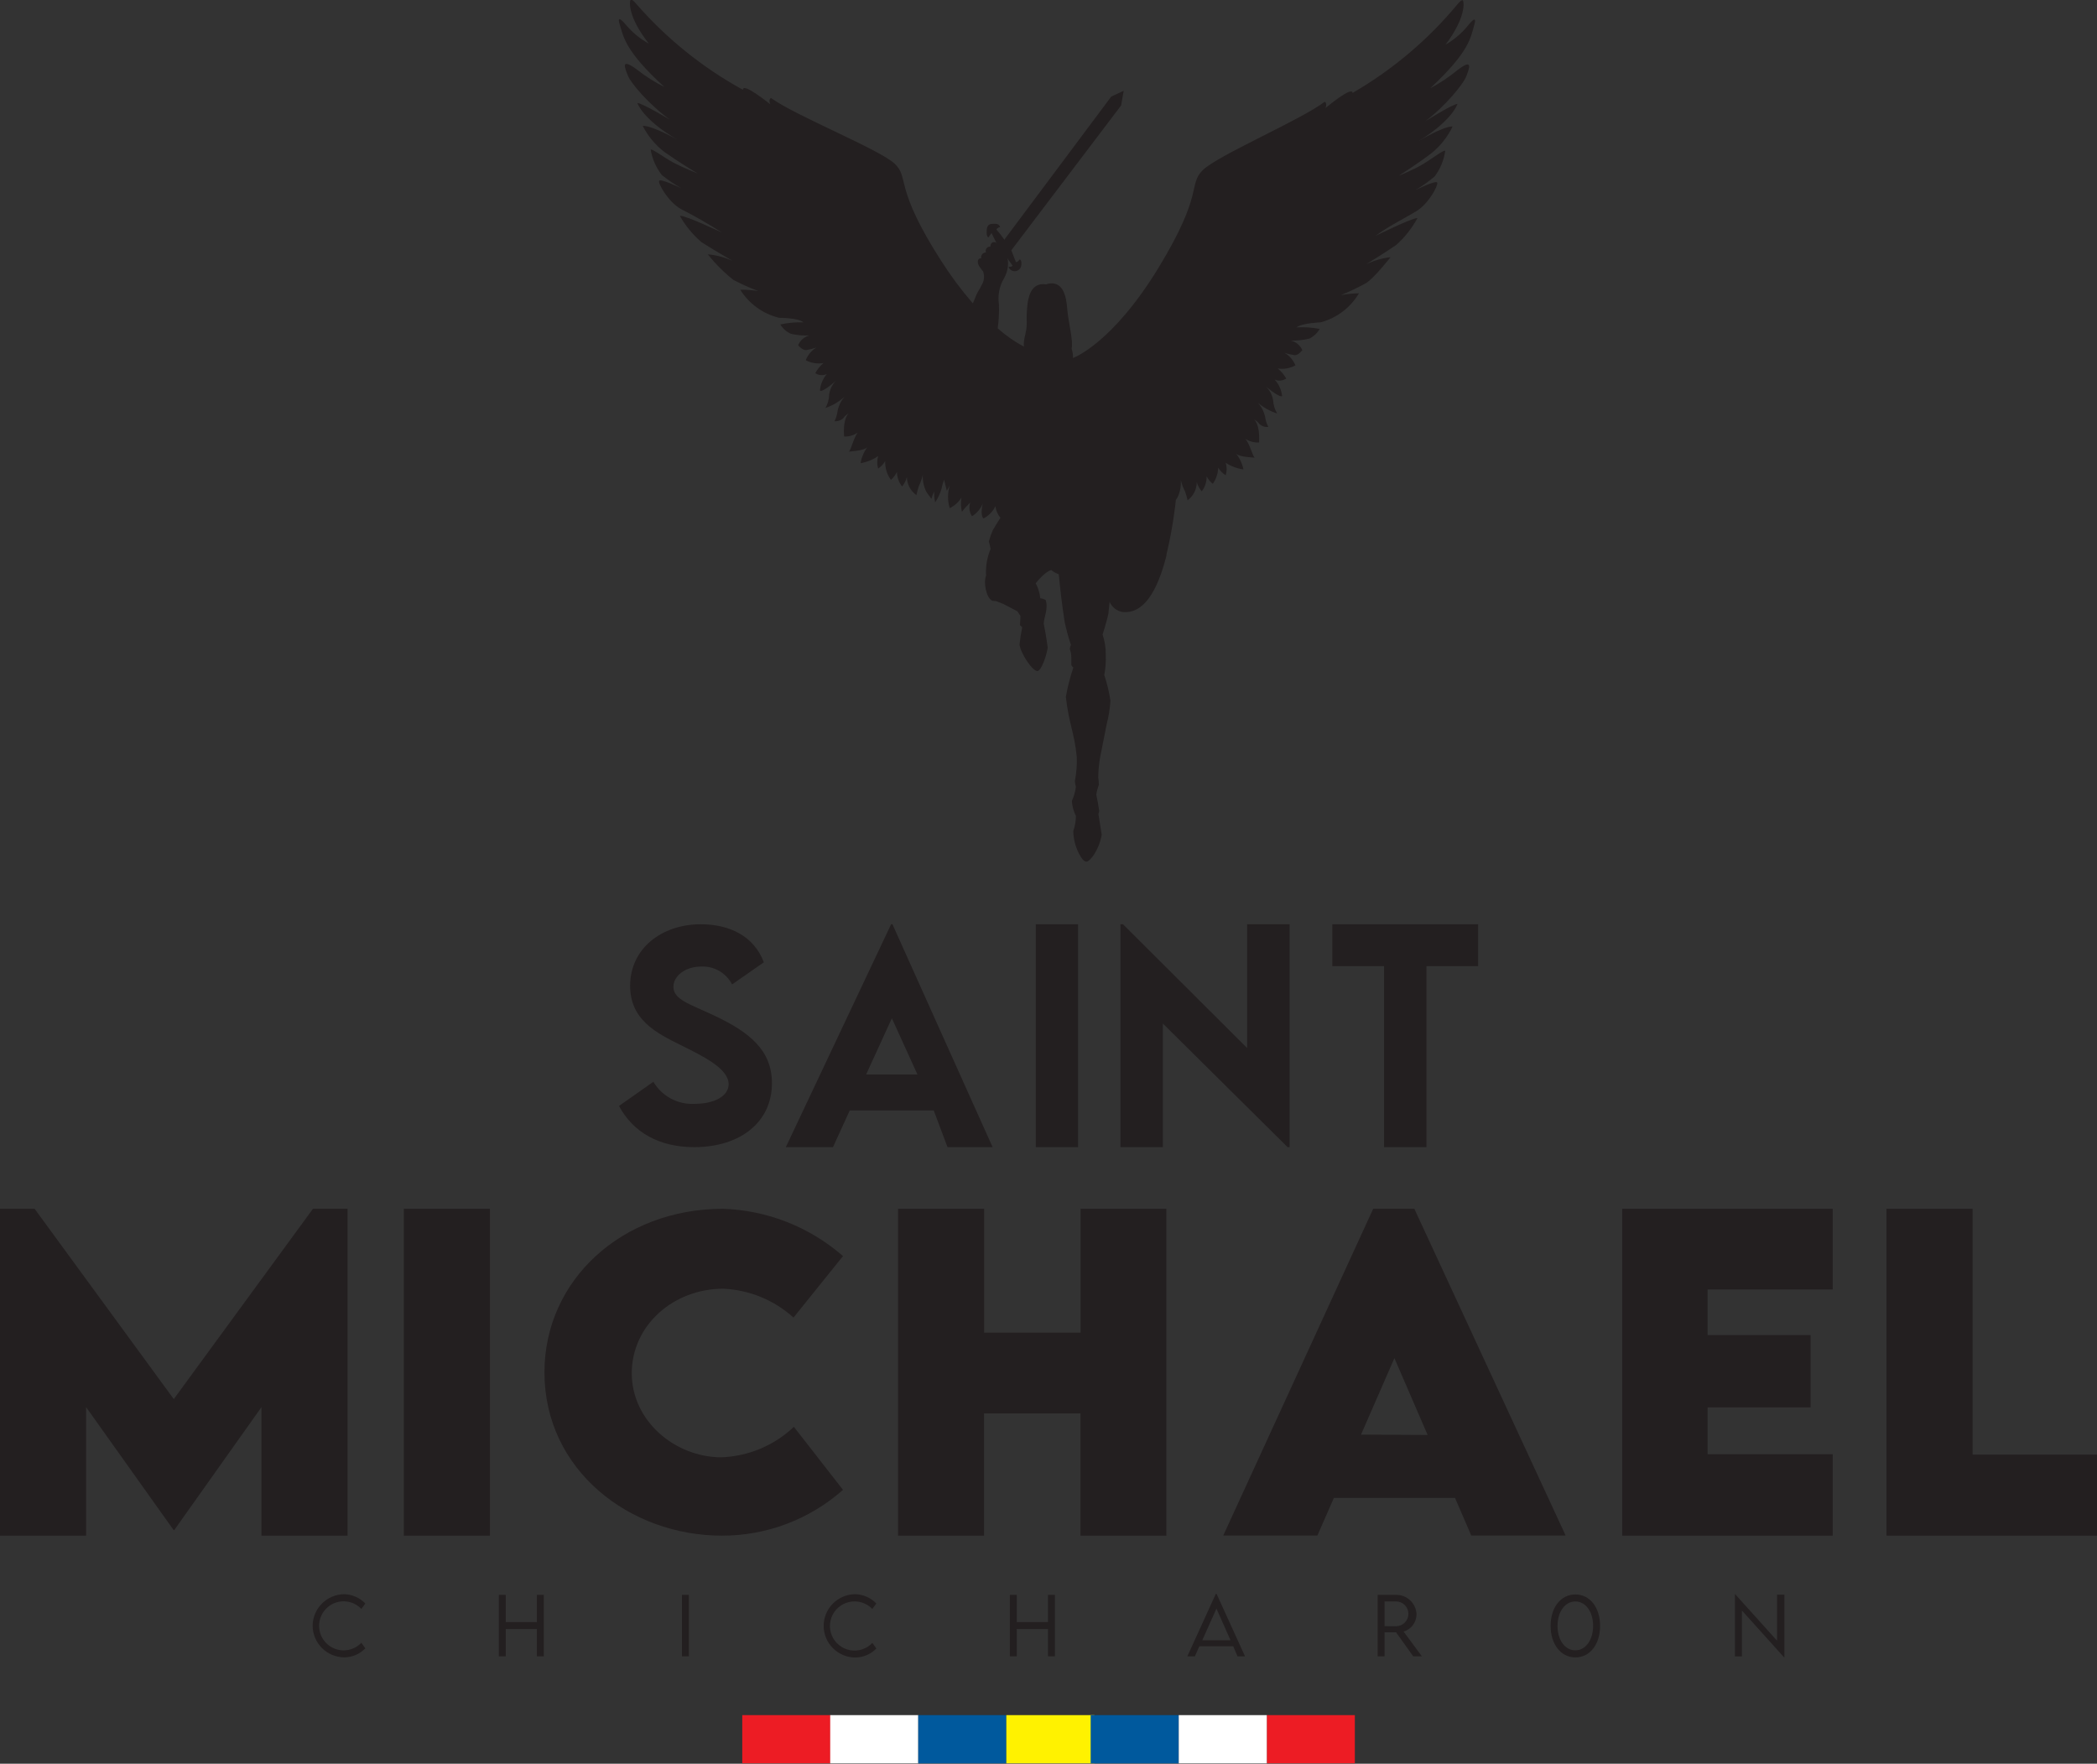 <svg xmlns="http://www.w3.org/2000/svg" fill="none" viewBox="0 0 151 127" height="127" width="151">
<rect x="0" y="0" width="151" height="127" fill="#333333" stroke="none"/>
<g clip-path="url(#clip0_131_346)">
<path fill="#ED1C24" d="M59.79 123.503H53.449V126.974H59.79V123.503Z"></path>
<path fill="white" d="M66.122 123.503H59.781V126.974H66.122V123.503Z"></path>
<path fill="#00599D" d="M72.464 123.503H66.123V126.974H72.464V123.503Z"></path>
<path fill="#FFF200" d="M78.803 123.503H72.463V126.974H78.803V123.503Z"></path>
<path fill="#00599D" d="M84.878 123.503H78.537V126.974H84.878V123.503Z"></path>
<path fill="#ED1C24" d="M97.559 123.503H91.219V126.974H97.559V123.503Z"></path>
<path fill="white" d="M91.219 123.503H84.879V126.974H91.219V123.503Z"></path>
<path fill="#231F20" d="M25.027 87.041V110.579H18.827V101.325L12.546 110.178H12.503L6.2 101.325V110.579H0V87.041H2.491L12.513 100.746L22.536 87.041H25.027Z"></path>
<path fill="#231F20" d="M29.078 87.041H35.278V110.579H29.078V87.041Z"></path>
<path fill="#231F20" d="M39.205 98.818C39.205 92.164 44.798 87.041 52.07 87.041C55.254 87.149 58.302 88.352 60.702 90.447L57.139 94.876C55.746 93.615 53.958 92.88 52.081 92.797C48.491 92.797 45.492 95.434 45.492 98.883C45.492 102.332 48.621 104.937 51.951 104.937C53.898 104.863 55.751 104.083 57.166 102.744L60.702 107.281C58.296 109.412 55.192 110.586 51.978 110.579C45.362 110.579 39.205 105.879 39.205 98.818Z"></path>
<path fill="#231F20" d="M83.986 87.041V110.579H77.802V101.775H70.86V110.579H64.666V87.041H70.866V95.959H77.808V87.041H83.986Z"></path>
<path fill="#231F20" d="M104.772 107.861H96.049L94.863 110.568H88.084L98.881 87.041H101.843L112.737 110.568H105.942L104.772 107.861ZM102.801 103.329L100.408 97.795L98.004 103.302L102.801 103.329Z"></path>
<path fill="#231F20" d="M122.96 92.851V96.133H130.378V101.342H122.96V104.715H131.97V110.579H116.809V87.041H131.97V92.851H122.96Z"></path>
<path fill="#231F20" d="M151.001 104.742V110.579H135.84V87.041H142.04V104.742H151.001Z"></path>
<path fill="#231F20" d="M44.572 79.636L47.047 77.898C47.352 78.412 47.792 78.832 48.321 79.112C48.849 79.392 49.444 79.521 50.041 79.484C51.492 79.484 52.467 78.894 52.467 78.071C52.467 76.939 50.62 76.051 49.007 75.25C47.274 74.389 45.374 73.442 45.374 70.983C45.374 68.314 47.632 66.554 50.458 66.554C52.564 66.554 54.303 67.426 55.001 69.294L52.716 70.886C52.508 70.483 52.19 70.148 51.799 69.92C51.408 69.692 50.959 69.58 50.507 69.597C49.353 69.597 48.492 70.268 48.492 71.059C48.492 71.98 49.657 72.293 51.427 73.127C53.978 74.329 55.586 75.629 55.586 78.001C55.586 80.811 53.29 82.603 49.992 82.603C47.469 82.603 45.601 81.547 44.572 79.636Z"></path>
<path fill="#231F20" d="M67.237 79.961H61.188L59.981 82.603H56.586L64.166 66.554H64.264L71.476 82.603H68.228L67.237 79.961ZM66.062 77.367L64.221 73.322L62.369 77.367H66.062Z"></path>
<path fill="#231F20" d="M74.586 66.554H77.629V82.603H74.586V66.554Z"></path>
<path fill="#231F20" d="M92.863 66.554V82.603H92.717L83.734 73.701V82.603H80.68V66.554H80.864L89.803 75.467V66.554H92.863Z"></path>
<path fill="#231F20" d="M106.437 69.57H102.717V82.603H99.663V69.57H95.938V66.554H106.437V69.57Z"></path>
<path fill="#231F20" d="M22.512 117.073C22.516 116.471 22.757 115.894 23.182 115.468C23.608 115.041 24.184 114.799 24.786 114.793C25.361 114.81 25.907 115.051 26.307 115.465L26.02 115.855C25.777 115.6 25.463 115.423 25.118 115.348C24.773 115.273 24.414 115.303 24.087 115.434C23.759 115.565 23.479 115.792 23.281 116.084C23.084 116.376 22.978 116.72 22.978 117.073C22.978 117.426 23.084 117.77 23.281 118.062C23.479 118.354 23.759 118.581 24.087 118.712C24.414 118.843 24.773 118.873 25.118 118.798C25.463 118.723 25.777 118.547 26.02 118.291L26.307 118.692C26.111 118.896 25.876 119.059 25.615 119.171C25.355 119.282 25.075 119.34 24.791 119.342C24.189 119.339 23.613 119.099 23.186 118.675C22.76 118.25 22.517 117.675 22.512 117.073Z"></path>
<path fill="#231F20" d="M39.158 114.843V119.266H38.66V117.301H36.418V119.266H35.92V114.843H36.418V116.803H38.66V114.843H39.158Z"></path>
<path fill="#231F20" d="M49.105 114.843H49.604V119.266H49.105V114.843Z"></path>
<path fill="#231F20" d="M59.309 117.073C59.311 116.47 59.552 115.893 59.977 115.466C60.403 115.039 60.98 114.798 61.583 114.793C62.158 114.81 62.704 115.051 63.104 115.465L62.812 115.855C62.649 115.687 62.455 115.552 62.24 115.459C62.026 115.366 61.795 115.317 61.561 115.313C61.267 115.309 60.976 115.377 60.715 115.513C60.454 115.649 60.231 115.848 60.066 116.092C59.901 116.336 59.8 116.617 59.771 116.91C59.742 117.203 59.786 117.498 59.9 117.77C60.014 118.041 60.194 118.28 60.424 118.464C60.653 118.648 60.925 118.773 61.215 118.825C61.504 118.878 61.803 118.858 62.082 118.767C62.362 118.675 62.615 118.516 62.817 118.302L63.104 118.703C62.907 118.908 62.671 119.07 62.41 119.182C62.148 119.294 61.867 119.352 61.583 119.353C60.98 119.35 60.402 119.109 59.976 118.681C59.55 118.254 59.31 117.676 59.309 117.073Z"></path>
<path fill="#231F20" d="M75.96 114.843V119.266H75.462V117.301H73.215V119.266H72.717V114.843H73.215V116.803H75.462V114.843H75.96Z"></path>
<path fill="#231F20" d="M88.801 118.542H86.364L86.04 119.268H85.498L87.545 114.774H87.604L89.651 119.268H89.11L88.801 118.542ZM88.606 118.109L87.594 115.83L86.576 118.109H88.606Z"></path>
<path fill="#231F20" d="M101.762 119.267L100.528 117.54H99.699V119.267H99.201V114.843H100.512C100.896 114.833 101.268 114.975 101.547 115.239C101.826 115.503 101.989 115.867 102.001 116.251C101.998 116.529 101.906 116.799 101.739 117.022C101.571 117.244 101.336 117.407 101.069 117.485L102.385 119.267H101.762ZM100.522 117.101C100.759 117.101 100.987 117.007 101.154 116.839C101.322 116.672 101.416 116.444 101.416 116.208C101.416 115.971 101.322 115.743 101.154 115.576C100.987 115.408 100.759 115.314 100.522 115.314H99.699V117.096L100.522 117.101Z"></path>
<path fill="#231F20" d="M111.656 117.076C111.656 115.75 112.387 114.813 113.438 114.813C114.488 114.813 115.219 115.75 115.219 117.076C115.219 118.403 114.494 119.345 113.438 119.345C112.382 119.345 111.656 118.381 111.656 117.076ZM114.716 117.076C114.716 116.048 114.174 115.317 113.438 115.317C112.701 115.317 112.154 116.048 112.154 117.076C112.154 118.105 112.696 118.836 113.438 118.836C114.18 118.836 114.716 118.089 114.716 117.076Z"></path>
<path fill="#231F20" d="M128.491 114.828V119.338H128.464L125.431 115.97V119.273H124.928V114.774L127.96 118.142V114.828H128.491Z"></path>
<path fill="#231F20" d="M106.162 1.783C106.421 0.901 105.69 1.859 105.69 1.859C105.244 2.404 104.703 2.862 104.093 3.213C105.582 1.231 105.42 0.137 105.339 0.034C105.257 -0.068 104.97 0.284 104.97 0.284C102.844 2.854 100.277 5.025 97.39 6.695C97.39 6.153 95.446 7.778 95.446 7.778C95.597 7.404 95.386 7.328 95.386 7.328C93.659 8.649 87.632 11.205 86.587 12.272C85.542 13.338 86.712 13.896 83.403 19.311C80.095 24.726 77.328 25.749 77.328 25.749L77.263 25.781C77.273 25.563 77.242 25.344 77.171 25.137C77.173 25.114 77.173 25.09 77.171 25.067C77.29 24.525 76.927 23.193 76.852 22.278C76.837 22.036 76.806 21.796 76.76 21.558C76.614 20.816 76.218 20.188 75.319 20.475C74.431 20.345 74.106 21.049 73.993 21.85C73.934 22.328 73.914 22.81 73.933 23.291C73.933 24 73.673 24.374 73.728 24.958C73.048 24.598 72.415 24.156 71.843 23.643C71.922 23.07 71.951 22.492 71.93 21.915C71.832 21.259 71.966 20.589 72.309 20.02C72.529 19.628 72.621 19.178 72.574 18.732L72.531 18.591L72.915 19.132L72.807 19.208H72.634C72.634 19.354 72.812 19.457 72.812 19.457C72.873 19.494 72.941 19.518 73.012 19.525C73.083 19.533 73.155 19.525 73.222 19.502C73.289 19.478 73.351 19.44 73.401 19.39C73.452 19.341 73.492 19.28 73.516 19.213C73.635 18.759 73.43 18.672 73.43 18.672C73.289 18.894 73.153 18.872 73.153 18.872L72.823 18.022L80.729 7.593L80.913 6.538L80.019 6.954L72.303 17.28V17.237C72.138 16.994 71.957 16.763 71.762 16.544C71.762 16.544 71.762 16.511 71.762 16.49L71.886 16.392C71.928 16.373 71.972 16.361 72.016 16.354L71.984 16.268C71.865 16.089 71.664 16.1 71.388 16.127C71.112 16.154 71.047 16.371 71.047 16.728C71.047 17.085 71.177 17.096 71.177 17.096C71.245 16.987 71.319 16.882 71.399 16.782L71.757 17.508C71.743 17.492 71.729 17.477 71.713 17.464C71.594 17.405 71.329 17.394 71.312 17.762C71.26 17.756 71.207 17.764 71.159 17.785C71.11 17.806 71.068 17.839 71.037 17.881C71.005 17.923 70.985 17.973 70.978 18.025C70.971 18.077 70.978 18.131 70.998 18.179C70.946 18.178 70.894 18.188 70.846 18.21C70.798 18.232 70.756 18.265 70.723 18.306C70.69 18.347 70.667 18.395 70.656 18.446C70.644 18.497 70.645 18.55 70.657 18.602C70.657 18.602 70.397 18.564 70.408 18.878C70.419 19.192 70.809 19.484 70.82 19.636C70.885 19.882 70.866 20.143 70.766 20.378C70.609 20.702 70.511 20.854 70.392 21.06C70.273 21.266 70.186 21.563 70.051 21.845C69.218 20.88 68.456 19.856 67.771 18.78C64.338 13.436 65.502 12.824 64.43 11.795C63.358 10.766 57.272 8.335 55.518 7.057C55.518 7.057 55.307 7.139 55.469 7.512C55.469 7.512 53.471 5.888 53.498 6.467C50.576 4.863 47.962 2.752 45.777 0.235C45.777 0.235 45.479 -0.117 45.403 -0.009C45.327 0.099 45.187 1.193 46.724 3.143C46.107 2.805 45.556 2.357 45.1 1.821C45.1 1.821 44.347 0.879 44.623 1.756C44.9 2.634 44.975 3.651 47.84 6.261C47.145 5.918 46.488 5.502 45.88 5.021C44.64 4.101 44.997 4.902 45.214 5.449C45.43 5.996 46.746 7.539 48.246 8.622C48.246 8.622 46.291 7.447 45.896 7.415C45.896 7.415 46.253 8.595 48.798 10.068C48.798 10.068 47.011 9.05 46.28 9.061C46.656 9.8 47.192 10.446 47.851 10.95C48.852 11.66 50.016 12.358 50.244 12.494C50.244 12.494 49.112 12.044 48.452 11.687C47.791 11.33 46.93 10.669 46.854 10.777C46.967 11.445 47.244 12.074 47.661 12.607C48.109 12.966 48.585 13.286 49.085 13.566C49.085 13.566 47.542 12.824 47.461 13.024C47.38 13.225 48.111 14.513 48.998 15.033C50.027 15.556 51.028 16.13 51.998 16.755C51.998 16.755 49.367 15.499 48.95 15.537C49.358 16.259 49.889 16.904 50.52 17.443C51.262 17.919 52.74 18.78 52.74 18.78C52.181 18.526 51.582 18.368 50.969 18.314C51.511 18.996 52.129 19.614 52.81 20.155C53.39 20.461 53.989 20.729 54.603 20.957C54.173 20.891 53.738 20.859 53.303 20.859C53.935 21.875 54.94 22.602 56.103 22.884C56.103 22.884 57.5 22.885 57.846 23.209C57.29 23.194 56.733 23.244 56.189 23.361C56.368 23.66 56.635 23.896 56.953 24.038C57.388 24.134 57.834 24.174 58.279 24.157C58.099 24.203 57.932 24.29 57.792 24.413C57.652 24.535 57.542 24.689 57.472 24.861C57.472 24.861 57.776 25.235 58.052 25.207C58.305 25.168 58.553 25.105 58.794 25.018C58.441 25.231 58.169 25.555 58.019 25.938C58.41 26.148 58.861 26.218 59.297 26.139C59.058 26.345 58.858 26.593 58.707 26.87C58.828 26.952 58.97 27.001 59.116 27.012C59.262 27.022 59.409 26.994 59.541 26.929C59.251 27.267 59.076 27.688 59.043 28.131C59.043 28.131 59.173 28.321 60.212 27.4C59.928 27.678 59.749 28.045 59.703 28.44C59.694 28.769 59.603 29.091 59.438 29.377C59.941 29.207 60.403 28.936 60.797 28.581C60.557 28.864 60.392 29.203 60.315 29.566C60.287 29.832 60.212 30.09 60.093 30.33C60.21 30.34 60.327 30.325 60.438 30.286C60.548 30.247 60.648 30.184 60.732 30.102C60.841 29.96 60.975 29.839 61.127 29.745C61.127 29.745 60.683 30.048 60.781 31.429C61.129 31.452 61.473 31.352 61.755 31.147C61.404 31.689 61.295 32.387 61.122 32.517C61.122 32.517 62.264 32.463 62.465 32.187C62.208 32.529 62.037 32.929 61.967 33.351C62.421 33.275 62.853 33.101 63.234 32.842C63.143 33.135 63.143 33.448 63.234 33.741C63.44 33.599 63.614 33.414 63.743 33.2C63.721 33.685 63.866 34.163 64.154 34.553C64.335 34.393 64.483 34.198 64.587 33.979C64.588 34.362 64.72 34.733 64.961 35.03C65.119 34.832 65.236 34.603 65.302 34.358C65.307 34.613 65.372 34.862 65.492 35.087C65.611 35.312 65.782 35.506 65.99 35.652C66.032 35.432 66.09 35.215 66.163 35.003C66.296 34.737 66.392 34.455 66.45 34.163C66.422 34.6 66.512 35.035 66.71 35.425L67.067 35.923C67.117 35.736 67.186 35.555 67.273 35.382C67.256 35.647 67.278 35.913 67.338 36.172C67.546 35.868 67.702 35.531 67.798 35.176C67.84 34.96 67.902 34.748 67.983 34.542L68.177 35.344L68.383 34.965C68.227 35.495 68.227 36.059 68.383 36.589C68.734 36.423 69.029 36.16 69.233 35.831C69.174 36.171 69.186 36.519 69.266 36.855C69.448 36.615 69.649 36.391 69.867 36.183C69.809 36.347 69.791 36.521 69.813 36.693C69.834 36.865 69.895 37.03 69.991 37.174C70.341 36.957 70.614 36.635 70.771 36.254C70.771 36.254 70.554 37.044 70.814 37.336C71.19 37.144 71.493 36.834 71.675 36.454C71.717 36.76 71.842 37.049 72.038 37.288C71.865 37.558 71.692 37.829 71.497 38.159C71.379 38.428 71.281 38.705 71.204 38.988C71.257 39.166 71.299 39.346 71.329 39.529C71.077 40.134 70.966 40.787 71.004 41.441C70.798 41.982 71.031 43.065 71.448 43.26L71.724 43.287L72.222 43.477L73.262 44.018L73.478 44.349C73.478 44.349 73.478 44.641 73.446 45.014C73.5 45.069 73.532 45.101 73.608 45.166C73.522 45.576 73.457 45.99 73.413 46.406C73.478 47.04 74.399 48.426 74.74 48.312C74.978 48.236 75.325 47.348 75.444 46.644C75.444 46.644 75.357 45.892 75.157 44.912C75.157 44.5 75.504 43.829 75.298 43.206C75.178 43.136 75.045 43.094 74.908 43.081C74.869 42.702 74.757 42.334 74.578 41.998C74.578 41.998 75.254 41.143 75.698 41.051C75.864 41.177 76.046 41.279 76.24 41.354C76.364 42.61 76.467 43.52 76.662 44.771C76.769 45.281 76.903 45.785 77.063 46.282L77.117 46.428C77.077 46.521 77.048 46.62 77.03 46.72C77.105 46.923 77.143 47.138 77.144 47.354C77.144 47.743 77.144 47.895 77.144 47.895C77.18 47.961 77.23 48.019 77.29 48.063C77.057 48.754 76.876 49.462 76.749 50.18C76.982 52.189 77.344 52.676 77.534 54.468C77.561 55.062 77.515 55.657 77.399 56.239C77.405 56.383 77.431 56.525 77.474 56.661C77.427 57.011 77.328 57.353 77.182 57.674C77.206 58.051 77.305 58.419 77.474 58.757C77.47 59.126 77.406 59.491 77.285 59.84C77.295 60.496 77.482 61.138 77.826 61.697C77.826 61.697 78.021 62.055 78.249 62.044C78.476 62.033 79.137 61.242 79.332 60.105C79.332 60.105 79.158 59.022 79.093 58.611C79.121 58.543 79.141 58.472 79.153 58.4C79.088 57.961 79.023 57.62 78.942 57.214C78.978 56.977 79.04 56.744 79.126 56.521C79.124 56.339 79.11 56.158 79.083 55.979C79.088 55.522 79.128 55.066 79.202 54.615L79.684 52.173C79.831 51.611 79.924 51.036 79.96 50.456C79.865 49.828 79.716 49.208 79.516 48.604C79.608 48.119 79.645 47.625 79.624 47.132C79.627 46.642 79.55 46.156 79.397 45.691C79.397 45.691 79.727 44.641 79.814 44.181C79.814 44.181 79.852 43.823 79.9 43.336C79.98 43.52 80.103 43.681 80.258 43.808C80.414 43.934 80.597 44.021 80.794 44.062C82.342 44.256 83.344 42.578 83.994 40.006V39.968V39.93C84.247 38.875 84.444 37.806 84.584 36.73C84.616 36.481 84.649 36.237 84.671 35.994L84.79 35.815C84.981 35.422 85.061 34.983 85.022 34.548C85.088 34.838 85.192 35.118 85.331 35.382C85.408 35.592 85.469 35.807 85.515 36.026C85.72 35.875 85.886 35.679 86.001 35.452C86.115 35.225 86.175 34.975 86.176 34.721C86.249 34.963 86.371 35.188 86.533 35.382C86.773 35.072 86.897 34.69 86.885 34.299C86.997 34.506 87.147 34.69 87.329 34.84C87.57 34.5 87.705 34.097 87.719 33.681C87.857 33.9 88.042 34.085 88.26 34.223C88.352 33.93 88.352 33.617 88.26 33.324C88.645 33.577 89.082 33.74 89.538 33.801C89.451 33.38 89.266 32.987 88.997 32.653C89.208 32.923 90.351 32.95 90.351 32.95C90.177 32.826 90.053 32.1 89.685 31.597C89.972 31.793 90.318 31.885 90.665 31.857C90.735 30.476 90.286 30.178 90.286 30.178C90.439 30.271 90.574 30.39 90.686 30.53C90.772 30.61 90.874 30.67 90.985 30.707C91.097 30.743 91.214 30.755 91.331 30.741C91.206 30.505 91.126 30.248 91.092 29.983C91.009 29.621 90.836 29.286 90.589 29.009C90.991 29.353 91.459 29.613 91.964 29.772C91.794 29.489 91.696 29.17 91.677 28.841C91.621 28.447 91.429 28.085 91.136 27.817C92.219 28.711 92.322 28.521 92.322 28.521C92.276 28.076 92.086 27.657 91.78 27.33C91.915 27.391 92.063 27.416 92.21 27.403C92.357 27.389 92.498 27.338 92.619 27.254C92.46 26.98 92.253 26.736 92.007 26.534C92.445 26.603 92.893 26.523 93.28 26.307C93.124 25.926 92.846 25.608 92.489 25.402C92.732 25.484 92.983 25.542 93.237 25.576C93.507 25.576 93.778 25.213 93.778 25.213C93.704 25.042 93.59 24.892 93.448 24.772C93.305 24.653 93.136 24.568 92.955 24.525C93.4 24.534 93.844 24.486 94.276 24.384C94.592 24.233 94.854 23.989 95.029 23.686C94.481 23.581 93.923 23.543 93.367 23.572C93.702 23.269 95.105 23.209 95.105 23.209C96.26 22.899 97.247 22.149 97.855 21.119C97.419 21.127 96.985 21.171 96.556 21.249C97.164 21.003 97.757 20.721 98.332 20.405C98.9 20.091 100.13 18.52 100.13 18.52C99.52 18.588 98.927 18.761 98.375 19.029C98.375 19.029 99.826 18.136 100.541 17.638C101.159 17.086 101.676 16.43 102.068 15.699C101.646 15.699 99.047 16.988 99.047 16.988C99.908 16.327 101.131 15.732 102.003 15.196C102.875 14.66 103.563 13.371 103.492 13.154C103.422 12.938 101.906 13.696 101.906 13.696C102.398 13.407 102.865 13.077 103.303 12.71C103.709 12.169 103.971 11.534 104.066 10.864C103.985 10.756 103.146 11.405 102.49 11.806C101.835 12.207 100.72 12.656 100.72 12.656C100.931 12.515 102.09 11.79 103.075 11.032C103.721 10.511 104.243 9.852 104.602 9.104C103.871 9.104 102.106 10.187 102.106 10.187C104.618 8.655 104.949 7.48 104.949 7.48C104.553 7.518 102.626 8.736 102.626 8.736C104.104 7.62 105.387 6.029 105.588 5.487C105.788 4.946 106.129 4.128 104.916 5.076C104.316 5.566 103.668 5.996 102.983 6.359C105.858 3.684 105.902 2.666 106.162 1.783Z"></path>
</g>
<defs>
<clipPath id="clip0_131_346">
<rect fill="white" height="126.98" width="151"></rect>
</clipPath>
</defs>
</svg>
